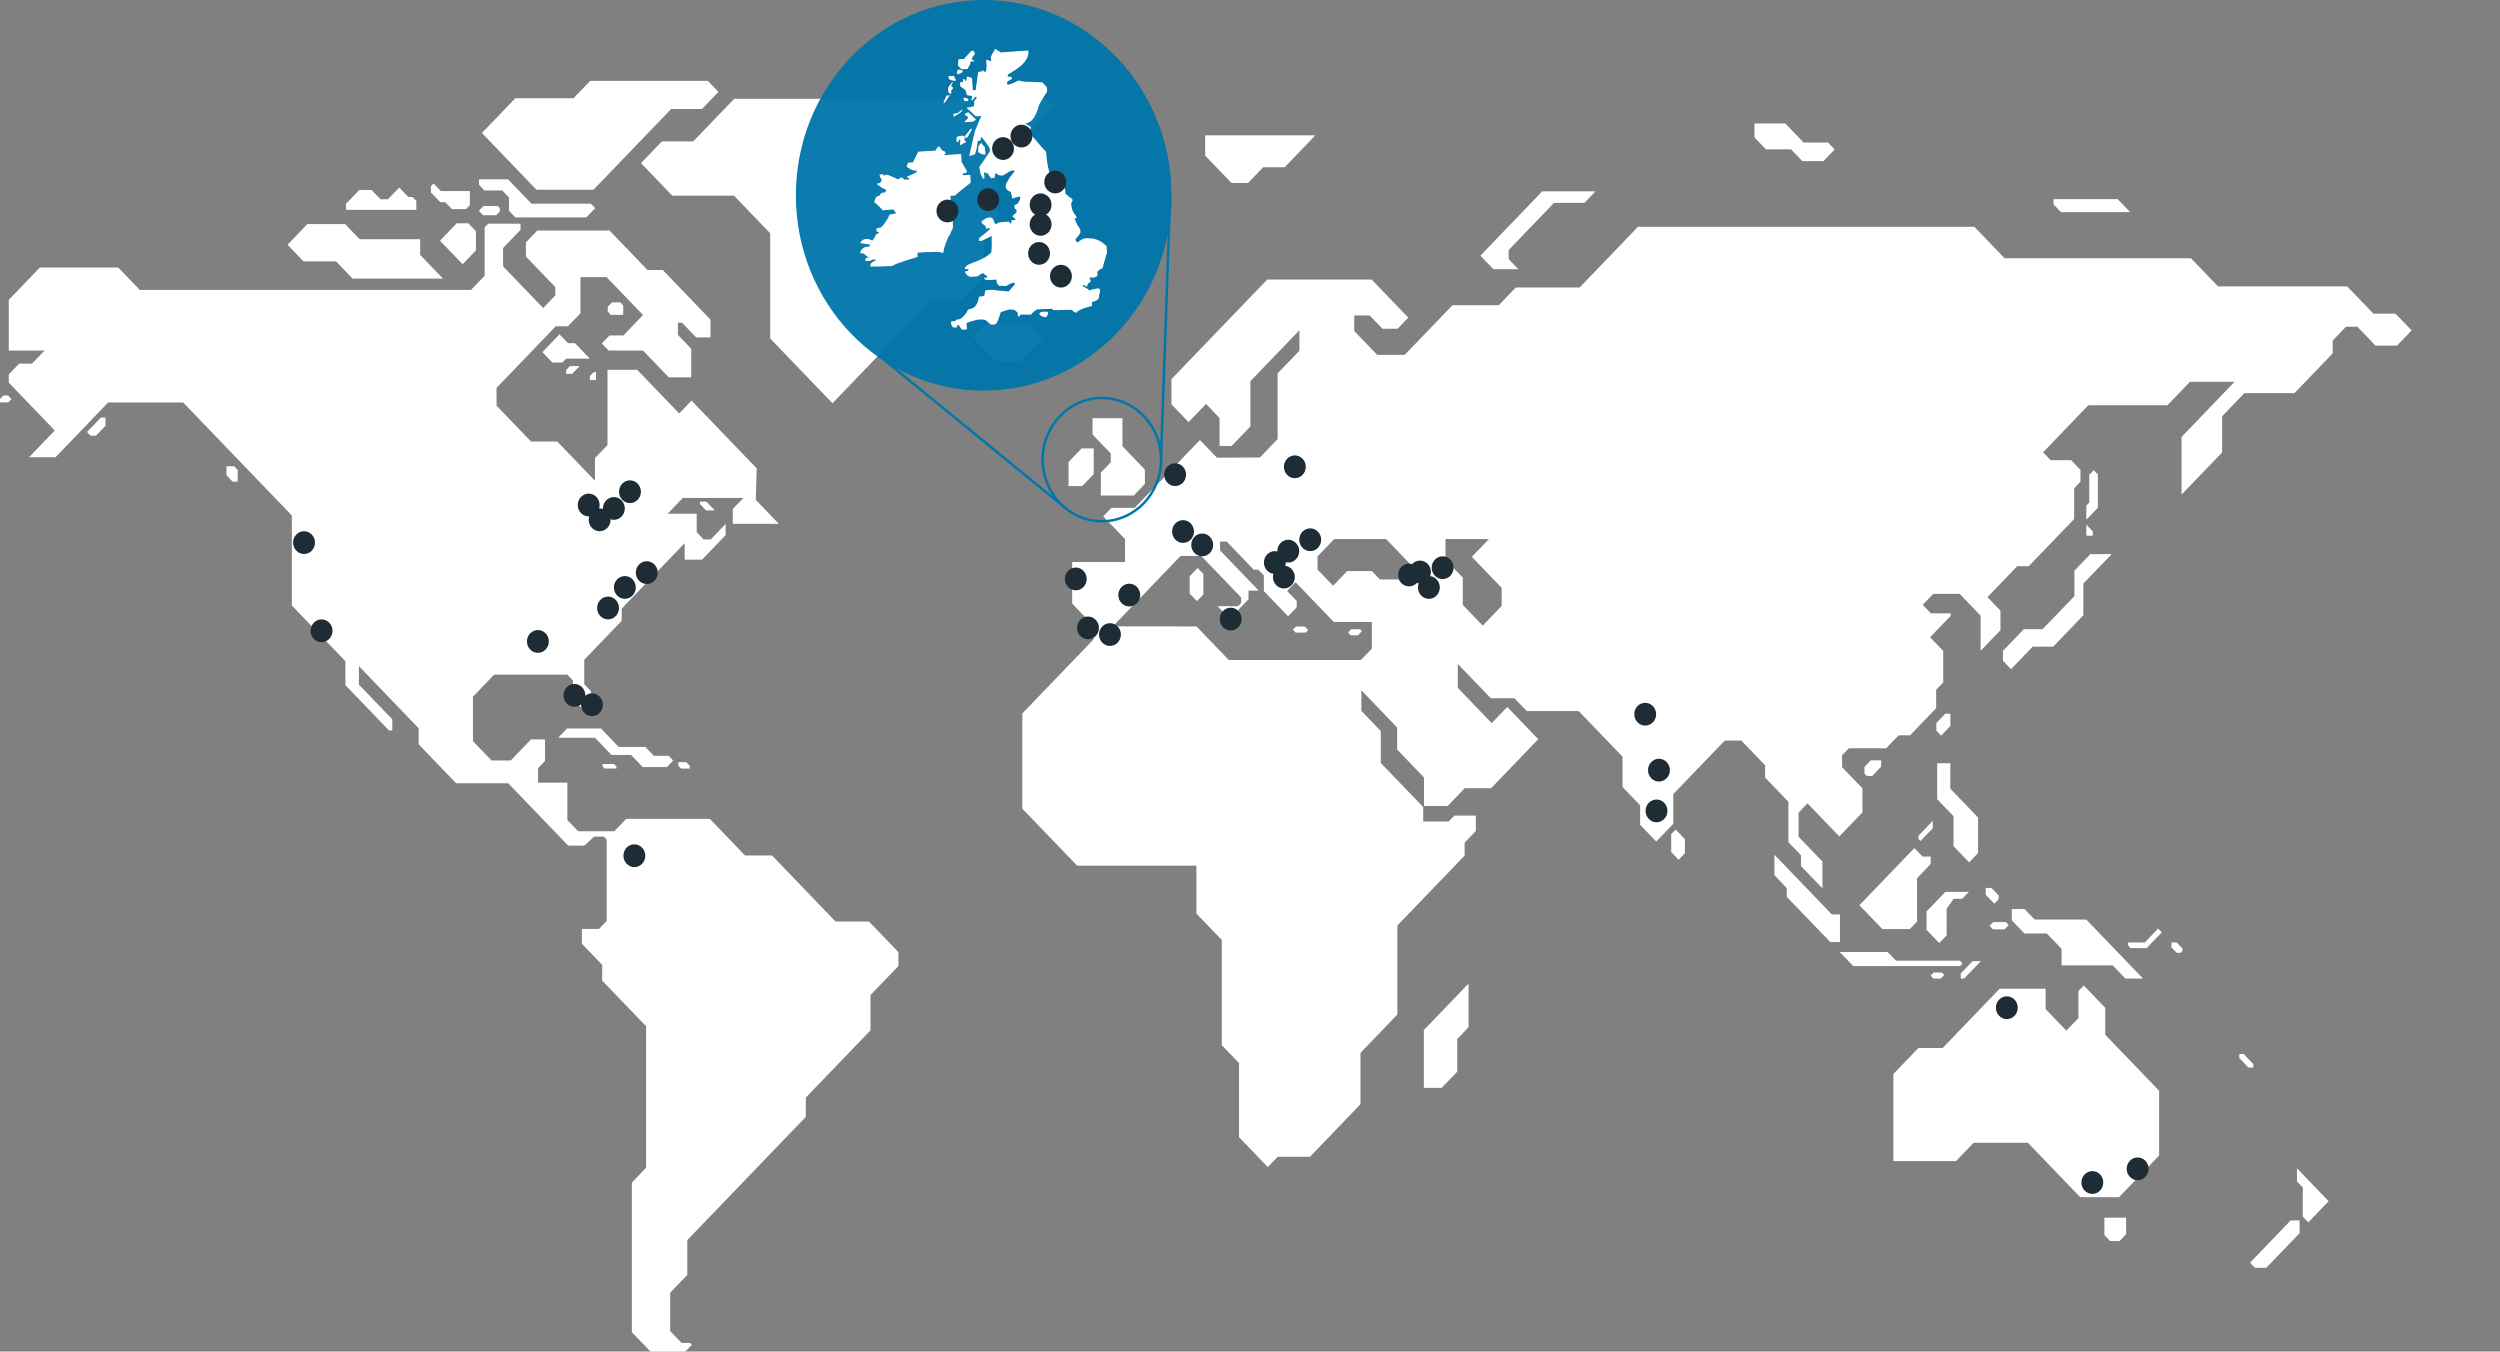 <?xml version="1.0" encoding="UTF-8"?>
<svg width="825px" height="446px" viewBox="0 0 825 446" version="1.1" xmlns="http://www.w3.org/2000/svg" xmlns:xlink="http://www.w3.org/1999/xlink">
    <rect x="0" y="0" width="825" height="446" fill="#808080" stroke="none"/>
    <title>at-a-glance-map</title>
    <g id="at-a-glance-map" stroke="none" stroke-width="1" fill="none" fill-rule="evenodd">
        <g id="map" fill-rule="nonzero">
            <path d="M755.937,402.72 L742.507,416.692 L744.132,418.384 L747.859,418.384 L758.86,406.956 L758.86,402.736 L755.937,402.736 L755.937,402.72 Z M694.449,401.833 L694.449,407.564 L696.354,409.55 L699.44,409.55 L701.608,407.284 L701.608,401.833 L694.433,401.833 L694.449,401.833 Z M758.006,389.897 L759.927,391.9 L759.927,401.489 L761.75,403.377 L768.449,396.399 L757.99,385.53 L757.99,389.881 L758.006,389.897 Z M738.96,347.799 L738.96,349.146 L741.982,352.298 L743.574,352.298 L743.574,351.116 L740.389,347.799 L738.96,347.799 L738.96,347.799 Z M685.879,327.095 L685.879,335.961 L681.889,340.115 L675.059,333.006 L675.059,326.274 L659.888,326.274 L641.072,345.845 L633.059,345.845 L624.817,354.416 L624.817,383.165 L645.488,383.165 L651.284,377.123 L669.213,377.123 L683.875,392.376 L686.47,395.085 L699.26,395.085 L712.51,381.31 L712.51,359.949 L694.728,341.462 L694.728,332.579 L687.652,325.223 L685.846,327.112 L685.879,327.095 Z M469.857,339.951 L469.857,358.997 L475.751,358.997 L480.874,353.661 L480.874,342.89 L484.617,338.999 L484.617,324.583 L469.84,339.951 L469.857,339.951 Z M638.1,320.938 L637.115,321.972 L638.018,322.908 L640.513,322.908 L641.613,321.759 L640.825,320.938 L638.116,320.938 L638.1,320.938 Z M650.972,317.162 L647.048,321.25 L647.048,322.908 L648.181,322.908 L653.698,317.178 L650.972,317.178 L650.972,317.162 Z M618.085,314.157 L607.101,314.157 L611.567,318.804 L646.802,318.804 L647.639,317.933 L646.769,317.03 L625.687,317.03 L622.929,314.157 L618.069,314.157 L618.085,314.157 Z M716.582,311.021 L716.582,312.63 L718.306,314.42 L719.603,314.42 L720.21,313.796 L720.21,313.008 L718.289,311.005 L716.582,311.005 L716.582,311.021 Z M707.765,311.005 L702.297,311.005 L702.297,312.056 L703.085,312.876 L708.389,312.876 L713.38,307.688 L712.181,306.44 L707.781,311.021 L707.765,311.005 Z M657.786,304.273 L656.571,305.537 L657.671,306.67 L661.529,306.67 L662.876,305.275 L661.924,304.273 L657.786,304.273 L657.786,304.273 Z M663.894,299.955 L663.894,303.715 L668.048,308.033 L675.436,308.033 L680.329,313.123 L680.329,318.574 L697.191,318.574 L701.378,322.925 L707.19,322.925 L688.456,303.436 L671.43,303.436 L668.113,299.988 L663.91,299.988 L663.894,299.955 Z M641.975,294.307 L635.768,300.776 L635.768,306.851 L639.939,311.202 L642.385,308.657 L642.385,299.906 L644.7,296.605 L647.524,296.605 L649.724,294.323 L641.975,294.323 L641.975,294.307 Z M655.29,293.026 L655.29,295.276 L658.131,298.214 L659.559,296.72 L659.559,295.489 L657.178,293.01 L655.307,293.01 L655.29,293.026 Z M585.56,288.823 L589.632,293.075 L589.632,295.949 L603.998,310.89 L607.183,310.89 L607.183,301.761 L604.507,301.761 L585.56,282.058 L585.56,288.823 Z M613.587,298.707 L621.172,306.588 L630.235,306.588 L632.632,304.109 L632.632,289.792 L637.131,285.112 L637.131,282.649 L634.406,282.649 L631.729,279.875 L613.587,298.74 L613.587,298.707 Z M551.491,275.261 L551.491,281.172 L553.954,283.733 L556.022,281.582 L556.022,276.919 L552.968,273.734 L551.507,275.261 L551.491,275.261 Z M633.109,275.786 L633.109,276.837 L633.782,277.527 L637.821,273.324 L637.821,270.877 L633.109,275.77 L633.109,275.786 Z M198.864,252.127 L198.864,252.948 L199.521,253.621 L203.429,253.621 L203.429,252.948 L202.624,252.111 L198.864,252.111 L198.864,252.127 Z M639.266,251.848 L639.266,263.735 L644.667,269.35 L644.667,279.234 L649.806,284.587 L652.762,281.5 L652.762,269.777 L650.906,267.856 L643.6,260.254 L643.6,251.864 L639.266,251.864 L639.266,251.848 Z M223.837,251.503 L223.837,252.669 L224.757,253.637 L227.63,253.637 L227.63,252.702 L226.481,251.519 L223.821,251.519 L223.837,251.503 Z M617.346,250.928 L615.261,253.096 L615.261,255.263 L616.049,256.084 L617.823,256.084 L620.762,253.014 L620.762,250.912 L617.346,250.912 L617.346,250.928 Z M187.109,240.42 L184.186,243.458 L196.336,243.458 L201.803,249.139 L208.256,249.139 L212.098,253.128 L220.077,253.128 L222.163,250.961 L220.685,249.418 L215.776,249.418 L212.968,246.495 L204.184,246.495 L198.323,240.404 L187.109,240.404 L187.109,240.42 Z M641.925,235.528 L639.003,238.581 L639.003,241.143 L640.563,242.768 L643.617,239.583 L643.617,235.528 L641.925,235.528 L641.925,235.528 Z M445.885,207.648 L444.867,208.716 L445.77,209.668 L448.102,209.668 L449.432,208.289 L448.824,207.648 L445.901,207.648 L445.885,207.648 Z M427.677,206.745 L426.659,207.813 L427.562,208.765 L430.911,208.765 L431.716,207.928 L430.583,206.762 L427.66,206.762 L427.677,206.745 Z M392.59,190.162 L392.59,195.893 L394.987,198.372 L397.105,196.172 L397.105,189.391 L395.217,187.437 L392.59,190.162 Z M689.852,182.823 L684.565,188.324 L684.565,196.714 L674.073,207.632 L667.851,207.632 L660.971,214.791 L660.971,218.042 L663.647,220.816 L670.773,213.411 L677.538,213.411 L687.504,203.051 L687.504,192.576 L696.863,182.856 L689.868,182.856 L689.852,182.823 Z M688.489,176.765 L690.607,176.765 L690.607,175.353 L688.489,173.153 L688.489,176.765 Z M231.012,165.518 L231.012,166.372 L232.999,168.424 L235.872,168.424 L233.081,165.518 L231.029,165.518 L231.012,165.518 Z M689.458,156.685 L689.458,165.846 L688.489,166.864 L688.489,171.511 L692.298,167.554 L692.298,156.57 L690.936,155.158 L689.458,156.685 L689.458,156.685 Z M74.722,153.86 L74.722,156.832 L76.758,158.95 L78.433,158.95 L78.433,155.092 L77.25,153.86 L74.722,153.86 L74.722,153.86 Z M356.928,147.966 L352.626,152.448 L352.626,160.412 L357.125,160.412 L360.918,156.471 L360.918,147.966 L356.928,147.966 Z M360.54,138.016 L360.54,143.385 L366.549,149.641 L366.549,152.563 L363.282,155.962 L363.282,163.531 L374.135,163.531 L377.813,159.706 L377.813,154.961 L370.408,147.26 L370.408,138.016 L360.524,138.016 L360.54,138.016 Z M33.281,137.803 L28.716,142.548 L29.882,143.763 L31.688,143.763 L34.808,140.528 L34.808,137.819 L33.281,137.819 L33.281,137.803 Z M1.116,130.513 L0,131.679 L0,132.795 L2.726,132.795 L3.793,131.695 L2.66,130.513 L1.116,130.513 Z M195.909,122.829 L194.661,124.126 L194.661,125.374 L196.697,125.374 L196.697,122.813 L195.909,122.813 L195.909,122.829 Z M188.061,120.826 L186.813,122.123 L186.813,123.371 L188.816,123.371 L191.279,120.809 L188.061,120.809 L188.061,120.826 Z M178.998,116.196 L182.314,119.644 L185.582,119.644 L186.813,118.363 L194.661,118.363 L189.736,113.24 L187.437,113.24 L184.629,110.334 L178.998,116.196 L178.998,116.196 Z M324.796,107.034 L320.938,111.057 L328.983,119.414 L336.749,119.414 L344.138,111.73 L339.623,107.034 L324.813,107.034 L324.796,107.034 Z M202,99.744 L200.556,101.238 L200.556,102.831 L201.573,103.898 L205.662,103.898 L205.662,100.811 L204.644,99.761 L201.984,99.761 L202,99.744 Z M408.631,203.56 L408.631,201.262 L412.013,197.748 L412.013,194.891 L415.363,194.891 L402.622,181.641 L402.622,178.719 L404.805,178.719 L413.753,188.012 L415.264,188.012 L417.07,189.9 L417.07,195.055 L425.066,203.38 L427.923,200.408 L427.923,198.323 L424.754,195.039 L427.545,192.133 L440.171,205.268 L452.715,205.268 L452.715,214.035 L449.103,217.795 L405.495,217.795 L394.855,206.729 L367.255,206.696 L389.585,183.464 L396.399,183.464 L409.567,197.157 L409.567,198.996 L408.549,200.047 L401.817,200.047 L406.907,205.333 L408.614,203.56 L408.631,203.56 Z M434.786,187.962 L434.786,183.611 L440.286,177.898 L457.411,177.898 L467.016,187.88 L467.016,191.23 L455.375,191.23 L452.715,188.455 L444.572,188.455 L439.925,193.298 L434.786,187.962 L434.786,187.962 Z M482.729,199.603 L482.729,190.622 L477.015,184.679 L477.015,177.898 L491.349,177.898 L485.701,183.759 L495.552,194.004 L495.552,199.948 L489.296,206.45 L482.712,199.603 L482.729,199.603 Z M540.539,74.837 L521.28,94.868 L500.215,94.868 L494.6,100.713 L479.33,100.713 L463.552,117.115 L454.489,117.115 L446.903,109.234 L446.903,104.095 L451.993,104.095 L456.212,108.479 L461.22,108.479 L464.734,104.818 L452.633,92.241 L418.203,92.241 L386.58,125.111 L386.58,133.419 L392.228,139.297 L397.991,133.304 L402.457,137.951 L402.457,147.162 L406.447,147.162 L412.621,140.742 L412.621,125.801 L428.81,108.972 L428.81,115.736 L421.618,123.207 L421.618,144.879 L415.757,150.971 L401.587,151.036 L395.972,145.208 L374.447,167.587 L366.796,167.587 L364.07,170.427 L371.262,177.898 L371.262,185.483 L353.825,185.483 L353.825,199.193 L360.869,206.516 L360.869,210.998 L337.373,235.429 L337.373,266.871 L355.467,285.671 L394.823,285.671 L394.823,301.498 L403.196,310.2 L403.196,344.926 L408.877,350.82 L408.877,375.268 L418.367,385.136 L421.618,381.753 L432.274,381.753 L448.955,364.399 L448.955,347.454 L461.138,334.779 L461.138,305.422 L483.32,282.354 L483.32,278.069 L487.031,274.227 L487.031,269.153 L479.938,269.153 L478.049,271.107 L469.659,271.107 L469.659,266.329 L455.671,251.782 L455.671,241.258 L449.251,234.592 L449.251,227.794 L461.056,240.076 L461.056,247.349 L469.922,256.576 L469.922,265.968 L477.738,265.968 L483.369,260.106 L492.071,260.106 L507.62,243.934 L497.391,233.295 L492.268,238.631 L481.071,226.99 L481.071,219.092 L491.973,230.421 L499.772,230.421 L503.843,234.641 L520.952,234.641 L535.433,249.697 L535.433,259.712 L541.245,265.755 L541.245,272.174 L546.565,277.707 L552.18,271.862 L552.18,262.06 L569.19,244.377 L574.625,244.377 L582.489,252.554 L582.489,256.593 L590.173,264.589 L590.173,277.921 L594.327,282.239 L594.327,285.802 L601.404,293.157 L601.404,284.308 L593.523,276.115 L593.523,268.168 L596.462,265.098 L606.97,276.016 L614.605,268.086 L614.605,260.139 L607.889,253.161 L607.889,249.237 L610.122,246.922 L622.436,246.922 L626.541,242.653 L630.317,242.653 L638.937,233.689 L638.937,227.63 L641.269,225.2 L641.269,214.807 L636.934,210.292 L643.731,203.232 L643.731,202.394 L637.197,202.394 L634.504,199.587 L637.968,195.975 L646.687,195.975 L653.599,203.166 L653.599,214.774 L660.15,207.96 L660.15,201.508 L655.865,197.058 L665.683,186.846 L669.493,186.846 L684.466,171.281 L684.466,161.134 L686.552,158.967 L686.552,155.059 L683.481,151.857 L676.717,151.857 L674.221,149.263 L689.146,133.731 L715.252,133.731 L722.689,125.998 L737.401,125.998 L719.915,144.19 L719.915,163.219 L733.296,149.312 L733.296,137.376 L740.652,129.725 L757.185,129.725 L769.795,116.606 L769.795,112.37 L774.179,107.822 L777.939,107.822 L783.932,114.045 L791.024,114.045 L795.835,109.037 L790.532,103.52 L783.242,103.52 L774.573,94.507 L731.95,94.507 L723.034,85.23 L661.529,85.23 L651.53,74.837 L540.507,74.837 L540.539,74.837 Z M101.435,73.95 L94.884,80.764 L100.171,86.264 L110.909,86.264 L116.36,91.945 L146.193,91.945 L138.657,84.113 L138.657,78.925 L118.675,78.925 L113.897,73.95 L101.435,73.95 L101.435,73.95 Z M161.118,73.77 L159.935,75.001 L159.935,90.993 L155.42,95.689 L46.137,95.689 L39.011,88.284 L13.151,88.284 L2.89,98.956 L2.89,115.687 L14.695,115.687 L10.541,120.005 L6.305,120.005 L2.89,123.568 L2.89,126.26 L18.077,142.055 L9.605,150.872 L18.34,150.872 L35.694,132.812 L60.438,132.812 L96.313,170.115 L96.313,199.817 L113.979,218.189 L113.979,226.087 L128.362,241.044 L129.462,241.044 L129.462,237.383 L118.445,225.923 L118.445,219.831 L138.148,240.322 L138.148,245.609 L150.527,258.481 L167.718,258.481 L187.503,279.054 L192.839,279.054 L196.09,276.082 L199.275,276.082 L200.211,277.051 L200.211,303.912 L197.682,306.555 L192.018,306.555 L192.018,311.432 L198.717,318.393 L198.717,323.598 L213.214,338.67 L213.214,385.349 L208.519,390.242 L208.519,439.63 L214.643,446 L226.185,446 L228.303,443.8 L227.679,443.16 L224.921,443.16 L221.161,439.252 L221.161,426.593 L226.809,420.731 L226.809,409.238 L265.919,368.569 L265.919,362.198 L287.263,340.017 L287.263,328.359 L296.474,318.787 L296.474,314.19 L286.771,304.109 L275.737,304.109 L254.77,282.305 L245.871,282.305 L234.263,270.237 L206.63,270.237 L202.706,274.325 L190.803,274.325 L187.223,270.598 L187.223,258.284 L177.553,258.284 L177.553,253.523 L179.851,251.125 L179.851,244 L175.238,244 L168.539,250.961 L162.218,250.961 L156.077,244.574 L156.077,229.912 L163.071,222.639 L187.207,222.639 L189.079,224.576 L189.079,230.7 L193.61,235.413 L195.006,233.968 L195.006,228.09 L192.806,225.808 L192.806,217.713 L205.169,204.857 L205.169,200.835 L225.939,179.244 L225.939,184.695 L231.669,184.695 L239.468,176.584 L239.468,172.89 L234.542,178.013 L232.211,178.013 L229.912,175.615 L229.912,169.54 L220.307,169.54 L225.331,164.319 L245.313,164.319 L241.816,167.964 L241.816,172.857 L257.02,172.857 L249.418,164.96 L249.713,154.566 L228.221,132.204 L224.133,136.44 L210.259,122.024 L200.473,122.024 L200.473,146.882 L196.336,151.184 L196.336,158.638 L183.89,145.7 L175.238,145.7 L163.86,133.862 L163.86,128.001 L183.398,107.674 L187.42,107.674 L191.542,103.389 L191.542,91.453 L200.178,91.453 L212.196,103.947 L205.695,110.712 L201.13,110.712 L198.602,113.339 L200.851,115.67 L212.18,115.67 L220.701,124.52 L228.106,124.52 L228.106,115.096 L223.706,110.515 L223.706,106.492 L225.069,106.492 L229.732,111.336 L234.46,111.336 L234.46,105.474 L218.715,89.105 L213.674,89.105 L209.487,84.737 L201.163,76.085 L177.307,76.085 L173.547,79.992 L173.547,84.655 L183.267,94.753 L183.267,97.462 L179.244,101.649 L166.01,87.89 L166.01,81.848 L171.773,75.855 L171.773,73.802 L161.2,73.802 L161.118,73.77 Z M150.724,73.671 L145.191,79.434 L152.662,87.2 L157.062,82.636 L157.062,76.298 L154.55,73.688 L150.741,73.688 L150.724,73.671 Z M159.541,67.974 L157.998,69.566 L159.394,71.011 L163.777,71.011 L164.943,69.796 L164.943,68.68 L164.27,67.974 L159.541,67.974 Z M690.607,65.708 L677.669,65.708 L677.669,67.448 L680.132,70.01 L702.954,70.01 L698.817,65.708 L690.607,65.708 L690.607,65.708 Z M508.966,63.114 L488.525,84.376 L492.81,88.842 L501.069,88.842 L497.867,85.509 L497.867,82.504 L512.841,66.939 L522.856,66.939 L526.518,63.13 L508.982,63.13 L508.966,63.114 Z M128.017,65.757 L125.554,65.757 L122.599,62.687 L118.56,62.687 L114.193,67.235 L114.193,69.254 L137.392,69.254 L137.392,66.315 L136.145,65.018 L134.765,65.018 L131.744,61.882 L128.001,65.774 L128.017,65.757 Z M142.203,61.439 L142.203,63.508 L145.273,66.71 L146.915,66.71 L149.132,69.008 L153.811,69.008 L155.059,67.711 L155.059,63.048 L145.47,63.048 L143.073,60.552 L142.22,61.439 L142.203,61.439 Z M158.08,59.173 L158.08,60.979 L159.87,62.851 L165.731,62.851 L167.964,65.183 L167.964,69.566 L170.033,71.734 L193.495,71.734 L196.418,68.696 L194.973,67.202 L175.369,67.202 L167.652,59.173 L158.064,59.173 L158.08,59.173 Z M397.696,44.659 L397.696,51.342 L406.398,60.388 L411.849,60.388 L416.84,55.2 L423.933,55.2 L434.064,44.659 L397.663,44.659 L397.696,44.659 Z M578.976,40.768 L578.976,45.349 L582.752,49.273 L591.027,49.273 L594.787,53.18 L601.749,53.18 L605.443,49.322 L603.259,47.04 L595.198,47.04 L589.155,40.751 L578.976,40.751 L578.976,40.768 Z M242.243,32.657 L228.763,46.662 L218.436,46.662 L211.523,53.837 L221.851,64.575 L242.226,64.575 L254.163,76.988 L254.163,111.697 L274.719,133.074 L307.196,99.301 L317.063,99.301 L324.599,91.453 L324.599,77.283 L329.065,72.637 L329.065,54.592 L347.783,35.136 L345.353,32.608 L242.194,32.608 L242.243,32.657 Z M194.793,26.664 L189.243,32.427 L170.049,32.427 L159.032,43.887 L177.027,62.605 L195.86,62.605 L221.473,35.974 L231.653,35.974 L237.087,30.326 L233.59,26.681 L194.793,26.681 L194.793,26.664 Z" id="Shape" fill="#FFFFFF"></path>
            <g id="Group" transform="translate(96.723, 0)">
                <path d="M3.612,182.823 C5.615,182.823 7.224,181.132 7.224,179.063 C7.224,176.995 5.599,175.303 3.612,175.303 C1.625,175.303 0,176.995 0,179.063 C0,181.132 1.625,182.823 3.612,182.823" id="Path" fill="#1D2C35"></path>
                <path d="M9.392,211.917 C11.395,211.917 13.004,210.226 13.004,208.157 C13.004,206.089 11.378,204.398 9.392,204.398 C7.405,204.398 5.779,206.089 5.779,208.157 C5.779,210.226 7.405,211.917 9.392,211.917" id="Path" fill="#1D2C35"></path>
                <path d="M80.78,215.431 C82.784,215.431 84.393,213.74 84.393,211.671 C84.393,209.602 82.767,207.911 80.78,207.911 C78.794,207.911 77.168,209.602 77.168,211.671 C77.168,213.74 78.794,215.431 80.78,215.431" id="Path" fill="#1D2C35"></path>
                <path d="M97.544,170.411 C99.547,170.411 101.156,168.719 101.156,166.651 C101.156,164.582 99.531,162.891 97.544,162.891 C95.557,162.891 93.932,164.582 93.932,166.651 C93.932,168.719 95.557,170.411 97.544,170.411" id="Path" fill="#1D2C35"></path>
                <path d="M101.156,175.303 C103.159,175.303 104.768,173.612 104.768,171.544 C104.768,169.475 103.143,167.784 101.156,167.784 C99.169,167.784 97.544,169.458 97.544,171.544 C97.544,173.629 99.169,175.303 101.156,175.303" id="Path" fill="#1D2C35"></path>
                <path d="M105.852,171.544 C107.855,171.544 109.464,169.852 109.464,167.784 C109.464,165.715 107.839,164.024 105.852,164.024 C103.865,164.024 102.24,165.715 102.24,167.784 C102.24,169.852 103.865,171.544 105.852,171.544" id="Path" fill="#1D2C35"></path>
                <path d="M111.172,166.027 C113.175,166.027 114.784,164.336 114.784,162.267 C114.784,160.198 113.158,158.507 111.172,158.507 C109.185,158.507 107.559,160.182 107.559,162.267 C107.559,164.352 109.185,166.027 111.172,166.027" id="Path" fill="#1D2C35"></path>
                <path d="M103.931,204.398 C105.934,204.398 107.543,202.706 107.543,200.638 C107.543,198.569 105.918,196.878 103.931,196.878 C101.944,196.878 100.319,198.569 100.319,200.638 C100.319,202.706 101.944,204.398 103.931,204.398" id="Path" fill="#1D2C35"></path>
                <path d="M109.48,197.617 C111.484,197.617 113.093,195.925 113.093,193.857 C113.093,191.788 111.467,190.097 109.48,190.097 C107.494,190.097 105.868,191.788 105.868,193.857 C105.868,195.925 107.494,197.617 109.48,197.617" id="Path" fill="#1D2C35"></path>
                <path d="M116.705,192.724 C118.708,192.724 120.317,191.033 120.317,188.964 C120.317,186.895 118.691,185.204 116.705,185.204 C114.718,185.204 113.093,186.879 113.093,188.964 C113.093,191.049 114.718,192.724 116.705,192.724" id="Path" fill="#1D2C35"></path>
                <path d="M92.832,233.229 C94.835,233.229 96.444,231.538 96.444,229.469 C96.444,227.4 94.819,225.709 92.832,225.709 C90.845,225.709 89.22,227.4 89.22,229.469 C89.22,231.538 90.845,233.229 92.832,233.229" id="Path" fill="#1D2C35"></path>
                <path d="M98.628,236.316 C100.631,236.316 102.24,234.625 102.24,232.556 C102.24,230.487 100.614,228.796 98.628,228.796 C96.641,228.796 95.016,230.471 95.016,232.556 C95.016,234.641 96.641,236.316 98.628,236.316" id="Path" fill="#1D2C35"></path>
                <path d="M112.616,286.147 C114.62,286.147 116.229,284.456 116.229,282.387 C116.229,280.318 114.603,278.627 112.616,278.627 C110.63,278.627 109.004,280.318 109.004,282.387 C109.004,284.456 110.63,286.147 112.616,286.147" id="Path" fill="#1D2C35"></path>
                <path d="M291.072,160.395 C293.075,160.395 294.684,158.704 294.684,156.635 C294.684,154.566 293.059,152.875 291.072,152.875 C289.086,152.875 287.46,154.55 287.46,156.635 C287.46,158.72 289.086,160.395 291.072,160.395" id="Path" fill="#1D2C35"></path>
                <path d="M258.284,194.809 C260.287,194.809 261.896,193.118 261.896,191.049 C261.896,188.98 260.271,187.289 258.284,187.289 C256.297,187.289 254.672,188.98 254.672,191.049 C254.672,193.118 256.297,194.809 258.284,194.809" id="Path" fill="#1D2C35"></path>
                <path d="M262.323,210.965 C264.326,210.965 265.935,209.274 265.935,207.205 C265.935,205.136 264.31,203.445 262.323,203.445 C260.336,203.445 258.711,205.12 258.711,207.205 C258.711,209.29 260.336,210.965 262.323,210.965" id="Path" fill="#1D2C35"></path>
                <path d="M269.564,213.165 C271.567,213.165 273.176,211.474 273.176,209.405 C273.176,207.336 271.55,205.645 269.564,205.645 C267.577,205.645 265.952,207.336 265.952,209.405 C265.952,211.474 267.577,213.165 269.564,213.165" id="Path" fill="#1D2C35"></path>
                <path d="M275.934,200.129 C277.937,200.129 279.546,198.437 279.546,196.369 C279.546,194.3 277.921,192.609 275.934,192.609 C273.948,192.609 272.322,194.3 272.322,196.369 C272.322,198.437 273.948,200.129 275.934,200.129" id="Path" fill="#1D2C35"></path>
                <path d="M300.004,183.578 C302.007,183.578 303.616,181.887 303.616,179.819 C303.616,177.75 301.991,176.059 300.004,176.059 C298.017,176.059 296.392,177.733 296.392,179.819 C296.392,181.904 298.017,183.578 300.004,183.578" id="Path" fill="#1D2C35"></path>
                <path d="M309.412,208.059 C311.415,208.059 313.024,206.368 313.024,204.299 C313.024,202.23 311.399,200.539 309.412,200.539 C307.425,200.539 305.8,202.23 305.8,204.299 C305.8,206.368 307.425,208.059 309.412,208.059" id="Path" fill="#1D2C35"></path>
                <path d="M323.976,189.391 C325.979,189.391 327.588,187.7 327.588,185.631 C327.588,183.562 325.962,181.871 323.976,181.871 C321.989,181.871 320.363,183.562 320.363,185.631 C320.363,187.7 321.989,189.391 323.976,189.391" id="Path" fill="#1D2C35"></path>
                <path d="M326.964,194.201 C328.967,194.201 330.576,192.51 330.576,190.442 C330.576,188.373 328.95,186.682 326.964,186.682 C324.977,186.682 323.352,188.373 323.352,190.442 C323.352,192.51 324.977,194.201 326.964,194.201" id="Path" fill="#1D2C35"></path>
                <path d="M328.409,185.631 C330.412,185.631 332.021,183.94 332.021,181.871 C332.021,179.802 330.395,178.111 328.409,178.111 C326.422,178.111 324.796,179.786 324.796,181.871 C324.796,183.956 326.422,185.631 328.409,185.631" id="Path" fill="#1D2C35"></path>
                <path d="M335.649,181.871 C337.652,181.871 339.261,180.18 339.261,178.111 C339.261,176.042 337.636,174.351 335.649,174.351 C333.663,174.351 332.037,176.042 332.037,178.111 C332.037,180.18 333.663,181.871 335.649,181.871" id="Path" fill="#1D2C35"></path>
                <path d="M293.683,179.162 C295.686,179.162 297.295,177.471 297.295,175.402 C297.295,173.333 295.67,171.642 293.683,171.642 C291.696,171.642 290.071,173.333 290.071,175.402 C290.071,177.471 291.696,179.162 293.683,179.162" id="Path" fill="#1D2C35"></path>
                <path d="M330.576,157.801 C332.579,157.801 334.188,156.11 334.188,154.041 C334.188,151.972 332.563,150.281 330.576,150.281 C328.589,150.281 326.964,151.956 326.964,154.041 C326.964,156.126 328.589,157.801 330.576,157.801" id="Path" fill="#1D2C35"></path>
                <path d="M368.257,193.512 C370.26,193.512 371.869,191.821 371.869,189.752 C371.869,187.683 370.244,185.992 368.257,185.992 C366.27,185.992 364.645,187.667 364.645,189.752 C364.645,191.837 366.27,193.512 368.257,193.512" id="Path" fill="#1D2C35"></path>
                <path d="M371.869,192.51 C373.872,192.51 375.481,190.819 375.481,188.75 C375.481,186.682 373.856,184.991 371.869,184.991 C369.882,184.991 368.257,186.682 368.257,188.75 C368.257,190.819 369.882,192.51 371.869,192.51" id="Path" fill="#1D2C35"></path>
                <path d="M374.808,197.617 C376.811,197.617 378.42,195.925 378.42,193.857 C378.42,191.788 376.795,190.097 374.808,190.097 C372.821,190.097 371.196,191.788 371.196,193.857 C371.196,195.925 372.821,197.617 374.808,197.617" id="Path" fill="#1D2C35"></path>
                <path d="M379.34,191.098 C381.343,191.098 382.952,189.407 382.952,187.338 C382.952,185.27 381.326,183.578 379.34,183.578 C377.353,183.578 375.728,185.253 375.728,187.338 C375.728,189.424 377.353,191.098 379.34,191.098" id="Path" fill="#1D2C35"></path>
                <path d="M446.197,239.452 C448.2,239.452 449.809,237.76 449.809,235.692 C449.809,233.623 448.184,231.932 446.197,231.932 C444.21,231.932 442.585,233.607 442.585,235.692 C442.585,237.777 444.21,239.452 446.197,239.452" id="Path" fill="#1D2C35"></path>
                <path d="M450.729,257.906 C452.732,257.906 454.341,256.215 454.341,254.146 C454.341,252.078 452.715,250.387 450.729,250.387 C448.742,250.387 447.116,252.078 447.116,254.146 C447.116,256.215 448.742,257.906 450.729,257.906" id="Path" fill="#1D2C35"></path>
                <path d="M449.924,271.353 C451.927,271.353 453.536,269.662 453.536,267.593 C453.536,265.525 451.911,263.834 449.924,263.834 C447.937,263.834 446.312,265.525 446.312,267.593 C446.312,269.662 447.937,271.353 449.924,271.353" id="Path" fill="#1D2C35"></path>
                <path d="M565.529,336.306 C567.532,336.306 569.141,334.615 569.141,332.546 C569.141,330.477 567.515,328.786 565.529,328.786 C563.542,328.786 561.917,330.477 561.917,332.546 C561.917,334.615 563.542,336.306 565.529,336.306" id="Path" fill="#1D2C35"></path>
                <path d="M593.753,393.985 C595.756,393.985 597.365,392.294 597.365,390.225 C597.365,388.157 595.739,386.465 593.753,386.465 C591.766,386.465 590.141,388.157 590.141,390.225 C590.141,392.294 591.766,393.985 593.753,393.985" id="Path" fill="#1D2C35"></path>
                <path d="M608.694,389.47 C610.697,389.47 612.306,387.779 612.306,385.71 C612.306,383.641 610.68,381.95 608.694,381.95 C606.707,381.95 605.082,383.641 605.082,385.71 C605.082,387.779 606.707,389.47 608.694,389.47" id="Path" fill="#1D2C35"></path>
                <g opacity="0.95" transform="translate(165.912, 0)" fill="#0075A9" id="Clipped">
                    <g>
                        <path d="M61.981,128.904 C96.214,128.904 123.962,100.056 123.962,64.444 C123.962,28.831 96.214,0 61.981,0 C27.748,0 0,28.864 0,64.46 C0,100.056 27.748,128.92 61.981,128.92" id="Path"></path>
                    </g>
                </g>
                <path d="M242.817,71.98 C244.821,71.98 246.43,70.289 246.43,68.22 C246.43,66.151 244.804,64.46 242.817,64.46 C240.831,64.46 239.205,66.135 239.205,68.22 C239.205,70.305 240.831,71.98 242.817,71.98" id="Path" fill="#0096D7"></path>
                <path d="M266.904,172.43 C255.903,172.43 246.939,163.121 246.939,151.677 C246.939,140.233 255.887,130.923 266.904,130.923 C277.921,130.923 286.869,140.233 286.869,151.677 C286.869,163.121 277.921,172.43 266.904,172.43 Z M266.904,131.744 C256.347,131.744 247.76,140.693 247.76,151.677 C247.76,162.661 256.347,171.609 266.904,171.609 C277.461,171.609 286.048,162.661 286.048,151.677 C286.048,140.693 277.461,131.744 266.904,131.744 Z" id="Shape" fill="#0076AB"></path>
            </g>
            <polygon id="Rectangle" fill="#0076AB" transform="translate(384.637, 108.057) rotate(-87.99) translate(-384.637, -108.057) " points="340.996 107.646 428.279 107.646 428.279 108.467 340.996 108.467"></polygon>
            <polygon id="Rectangle" fill="#0076AB" transform="translate(320.854, 142.52) rotate(-50.72) translate(-320.854, -142.52) " points="320.443 102.82 321.264 102.82 321.264 182.221 320.443 182.221"></polygon>
            <g id="Group" transform="translate(283.889, 16.142)">
                <path d="M44.717,0.08 C44.996,0.359 45.423,0.457 45.685,0.753 C45.948,0.819 46.145,0.983 46.326,1.163 C47.967,1.048 49.609,0.933 51.251,0.819 C51.383,0.802 51.53,0.851 51.629,0.704 L51.744,0.704 C52.072,0.819 52.368,0.769 52.696,0.671 C52.811,0.654 52.959,0.736 53.107,0.671 C53.221,0.605 53.353,0.671 53.484,0.671 C53.681,0.654 53.895,0.654 54.108,0.622 C54.289,0.589 54.486,0.671 54.65,0.507 C54.765,0.638 54.913,0.556 55.044,0.556 C55.175,0.556 55.29,0.523 55.454,0.523 C55.471,0.687 55.487,0.835 55.487,0.983 C55.487,1.13 55.553,1.311 55.487,1.426 C55.422,1.574 55.553,1.754 55.389,1.853 C55.372,2.362 55.126,2.772 54.913,3.216 C54.748,3.577 54.502,3.905 54.272,4.234 C54.01,4.628 53.648,4.94 53.336,5.268 C53.041,5.58 52.729,5.876 52.351,6.089 C52.138,6.204 51.974,6.401 51.777,6.532 C51.448,6.729 51.186,7.008 50.808,7.123 C50.677,7.32 50.43,7.304 50.282,7.485 C50.168,7.632 49.938,7.682 49.806,7.813 C49.642,7.961 49.379,7.928 49.265,8.141 C49.018,8.141 48.936,8.355 48.788,8.503 C48.739,8.552 48.69,8.601 48.641,8.667 C48.673,8.798 48.591,8.962 48.723,9.061 C48.87,9.176 49.035,9.225 49.215,9.192 C49.412,9.159 49.609,9.143 49.806,9.143 C50.003,9.356 49.987,9.635 49.987,9.882 C49.987,9.947 49.921,10.062 49.872,10.062 C49.609,10.112 49.445,10.309 49.215,10.407 C49.1,10.456 49.002,10.538 48.87,10.588 C48.608,10.67 48.46,10.867 48.493,11.162 C48.493,11.212 48.509,11.261 48.493,11.294 C48.345,11.524 48.493,11.639 48.657,11.803 C48.92,11.753 49.215,11.721 49.494,11.622 C49.905,11.474 50.332,11.327 50.726,11.13 C51.071,10.965 51.465,10.834 51.777,10.621 C52.138,10.391 52.483,10.424 52.844,10.538 C53.205,10.653 53.566,10.801 53.96,10.752 C54.092,10.735 54.239,10.801 54.387,10.801 C54.519,10.818 54.666,10.768 54.781,10.867 C54.798,10.883 54.83,10.867 54.863,10.867 C55.323,10.785 55.783,10.916 56.259,10.867 C56.44,10.85 56.62,10.916 56.784,10.916 C56.965,10.933 57.146,10.834 57.31,10.965 C57.326,10.982 57.392,10.965 57.425,10.965 C57.835,10.965 58.229,10.916 58.623,10.965 C58.919,10.982 59.198,10.965 59.477,10.982 C59.674,11.015 59.871,11.047 60.068,11.015 C60.577,11.573 61.086,12.115 61.595,12.656 C61.611,13.067 61.644,13.461 61.677,13.871 C61.694,14.036 61.644,14.183 61.546,14.315 C61.267,14.742 60.971,15.169 60.692,15.595 C60.298,16.203 59.953,16.843 59.559,17.467 C59.296,17.878 59.165,18.337 58.902,18.731 C58.837,18.814 58.82,18.928 58.82,19.027 C58.853,19.224 58.722,19.372 58.672,19.552 C58.59,19.848 58.525,20.143 58.393,20.406 C58.229,20.751 58.18,21.145 57.95,21.457 C57.884,21.539 57.852,21.638 57.819,21.736 C57.572,22.36 56.981,23.214 56.522,23.641 C56.177,23.953 55.569,24.33 55.044,24.511 C54.88,24.577 54.683,24.577 54.486,24.609 C54.486,24.774 54.584,24.79 54.683,24.839 C55.028,25.003 55.372,25.184 55.701,25.365 C55.881,25.48 56.062,25.594 56.243,25.709 C56.357,25.775 56.374,25.874 56.325,25.989 C56.259,26.169 56.177,26.35 56.144,26.547 C56.078,26.941 55.816,27.171 55.471,27.318 C55.044,27.515 54.601,27.696 54.124,27.745 C53.96,27.91 53.73,27.827 53.533,27.942 C53.353,28.041 53.09,27.992 52.91,28.09 C52.63,28.238 52.335,28.271 52.056,28.386 C51.859,28.468 51.744,28.566 51.744,28.796 C51.744,28.895 51.695,28.977 51.662,29.092 C52.335,29.042 53.008,29.01 53.632,28.96 C53.813,28.747 53.977,28.533 54.141,28.336 C54.263,28.177 54.428,28.092 54.602,28.025 L54.866,27.929 L54.995,27.877 C55.307,27.959 55.635,27.942 55.931,28.123 C56.243,28.32 56.522,28.55 56.768,28.829 C57.08,29.19 57.425,29.502 57.704,29.896 C57.934,29.929 57.95,30.175 58.081,30.307 C58.213,30.454 58.377,30.569 58.459,30.734 C58.558,30.914 58.722,31.029 58.837,31.193 C58.935,31.357 59.099,31.505 59.247,31.637 C59.444,31.817 59.543,32.063 59.723,32.244 C59.904,32.425 60.117,32.605 60.265,32.835 C60.347,32.95 60.462,33.049 60.561,33.164 C60.676,33.278 60.774,33.377 60.873,33.492 C60.905,33.508 60.938,33.541 60.971,33.541 C61.234,33.673 61.332,33.886 61.349,34.165 C61.447,35.183 61.513,36.201 61.661,37.203 C61.71,37.547 61.743,37.909 61.825,38.253 C61.891,38.5 61.907,38.762 61.956,39.009 C61.989,39.189 62.071,39.386 62.137,39.567 C62.153,39.6 62.17,39.649 62.17,39.682 C62.203,39.879 62.219,40.109 62.301,40.306 C62.432,40.651 62.482,41.012 62.629,41.324 C62.777,41.636 62.876,41.948 63.023,42.26 C63.089,42.374 63.155,42.489 63.221,42.604 C63.45,43.015 63.664,43.458 63.976,43.836 C64.074,43.967 64.156,44.098 64.271,44.213 C64.6,44.558 64.928,44.903 65.339,45.149 C65.7,45.379 66.077,45.625 66.488,45.757 C66.8,45.855 67.095,46.019 67.457,45.97 C67.719,46.414 67.604,46.906 67.67,47.382 C67.686,47.481 67.719,47.612 67.604,47.694 C68.113,48.121 68.622,48.548 69.148,48.958 C69.378,49.139 69.624,49.287 69.854,49.451 C69.903,49.484 69.969,49.55 69.985,49.615 C70.067,49.878 70.084,50.141 69.919,50.387 C69.903,50.42 69.854,50.453 69.837,50.485 C69.69,50.715 69.558,50.945 69.624,51.241 C69.673,51.421 69.624,51.602 69.673,51.782 C69.804,52.275 69.821,52.768 70.018,53.227 C70.281,53.851 70.56,54.459 71.085,54.918 C71.151,54.968 71.167,55.083 71.2,55.165 C71.282,55.378 71.364,55.592 71.446,55.838 C71.184,55.854 70.97,55.871 70.707,55.887 C70.757,56.068 70.79,56.232 70.855,56.363 C71.102,56.889 71.348,57.398 71.545,57.94 C71.561,57.972 71.578,58.005 71.594,58.038 C71.972,58.498 72.431,59.204 72.563,59.68 C72.645,59.975 72.661,60.304 72.645,60.599 C72.628,60.78 72.497,60.961 72.382,61.125 C72.07,61.617 71.66,62.044 71.282,62.488 C71.216,62.57 71.134,62.619 71.019,62.717 C71.052,62.914 71.102,63.161 71.167,63.391 C71.282,63.768 71.676,63.9 71.988,63.653 C72.349,63.358 72.743,63.111 73.154,62.865 C73.499,62.668 73.86,62.52 74.27,62.504 C74.435,62.504 74.615,62.488 74.779,62.471 C74.993,62.438 75.19,62.471 75.387,62.504 C75.584,62.537 75.781,62.455 75.994,62.537 C76.142,62.602 76.339,62.488 76.503,62.602 C76.881,62.537 77.226,62.734 77.587,62.799 C78.211,62.914 79.245,63.473 79.787,63.817 C80.247,64.113 80.624,64.507 81.035,64.852 C81.232,65.016 81.363,65.229 81.363,65.525 L81.314,65.459 C81.33,66.05 81.38,66.641 81.429,67.233 C81.445,67.364 81.445,67.479 81.347,67.61 C81.248,67.742 81.183,67.922 81.166,68.086 C81.084,68.612 80.838,69.104 80.756,69.63 C80.526,69.942 80.526,70.319 80.411,70.664 C80.296,71.009 80.148,71.354 80.115,71.715 C80.099,71.879 80.017,72.043 80.001,72.207 C79.984,72.355 79.935,72.421 79.787,72.454 C79.606,72.503 79.409,72.585 79.245,72.667 C79.032,72.782 78.851,72.979 78.654,73.143 C78.506,73.258 78.391,73.39 78.227,73.537 C78.244,73.603 78.244,73.685 78.244,73.784 C78.244,73.981 78.277,74.194 78.277,74.408 C78.26,74.605 78.227,74.785 78.211,74.982 C78.063,75.048 77.899,75.081 77.751,75.163 L77.57,75.278 C77.418,75.373 77.261,75.454 77.062,75.442 C76.815,75.442 76.585,75.508 76.323,75.442 C76.109,75.376 75.814,75.36 75.682,75.655 L75.847,76.033 C75.896,76.181 75.945,76.312 75.961,76.46 C75.994,76.608 75.994,76.755 75.994,76.92 C75.748,77.067 75.502,77.215 75.255,77.347 C75.108,77.429 75.091,77.576 75.042,77.708 C74.96,77.954 74.894,78.217 74.812,78.479 C74.418,78.266 74.04,78.053 73.63,77.839 C73.532,77.938 73.449,78.02 73.367,78.118 C73.4,78.167 73.417,78.217 73.449,78.233 C73.712,78.414 73.975,78.594 74.254,78.759 C74.566,78.939 74.911,79.103 75.223,79.3 C75.37,79.382 75.42,79.563 75.469,79.776 C75.551,79.744 75.633,79.711 75.715,79.678 C75.978,79.579 76.208,79.481 76.47,79.432 C76.684,79.399 76.865,79.284 77.094,79.284 C77.291,79.268 77.472,79.169 77.685,79.169 C77.784,79.185 77.833,79.087 77.899,79.087 C78.244,79.021 78.572,79.021 78.9,79.153 C79.032,79.202 79.18,79.366 79.147,79.448 C79.065,79.612 79.147,79.793 79.097,79.957 C78.95,80.433 78.999,80.959 78.786,81.418 C78.835,81.73 78.687,82.009 78.687,82.321 C78.687,82.436 78.638,82.518 78.556,82.551 C78.342,82.65 78.178,82.83 77.981,82.962 C77.817,83.06 77.636,83.142 77.456,83.224 C77.193,83.356 76.93,83.471 76.618,83.454 C76.47,83.454 76.421,83.536 76.421,83.701 C76.438,84.062 76.405,84.423 76.602,84.784 C76.273,84.883 75.961,84.965 75.633,85.047 C74.976,85.211 74.32,85.392 73.679,85.654 C73.449,85.753 73.203,85.819 72.973,85.917 C72.678,86.048 72.415,86.196 72.136,86.344 C71.791,86.525 71.496,86.754 71.266,87.066 C70.987,87.034 70.724,86.935 70.51,86.771 C70.313,86.64 70.116,86.492 69.985,86.262 C69.903,86.131 69.755,86.081 69.591,86.081 C69.312,86.098 69.033,86.114 68.754,86.147 C68.491,86.18 68.245,86.065 67.982,86.114 C67.686,86.163 67.391,86.147 67.095,86.18 C66.767,86.213 66.439,86.081 66.11,86.147 C65.782,86.213 65.453,86.262 65.141,86.213 C64.682,86.114 64.238,86.229 63.762,86.213 C63.598,86.065 63.418,85.901 63.253,85.753 C62.958,85.769 62.695,85.786 62.432,85.802 C62.186,85.819 61.907,85.901 61.677,85.835 C61.414,85.786 61.168,85.835 60.905,85.835 C60.659,85.835 60.396,85.868 60.15,85.884 C59.871,85.901 59.608,85.917 59.346,85.934 L58.952,85.974 L58.755,85.983 C58.672,85.983 58.59,86.016 58.541,85.983 C58.328,85.851 58.213,85.999 58.065,86.114 C57.737,86.36 57.392,86.59 57.096,86.869 C56.85,87.083 56.653,87.362 56.407,87.641 C56.013,87.658 55.586,87.74 55.175,87.707 C54.781,87.69 54.404,87.74 54.026,87.707 C53.845,87.674 53.665,87.641 53.501,87.674 C53.304,87.723 53.156,87.625 52.975,87.625 L52.795,87.625 C52.844,87.871 52.86,88.101 52.581,88.232 C52.318,88.347 52.171,88.331 52.072,88.068 C52.006,87.92 51.941,87.772 51.941,87.608 C51.957,87.395 51.924,87.198 51.908,86.952 C51.596,86.722 51.268,86.459 50.939,86.213 C50.857,86.147 50.759,86.081 50.66,86.081 C50.397,86.048 50.151,86.048 49.888,86.048 C49.757,86.048 49.609,85.999 49.462,85.999 C49.002,85.966 48.575,86.147 48.164,86.295 C47.967,86.36 47.77,86.41 47.59,86.459 C47.229,86.557 46.9,86.705 46.539,86.804 C46.408,86.837 46.358,86.902 46.326,87.017 C46.243,87.263 46.129,87.526 46.079,87.789 C46.03,88.019 45.849,88.216 45.849,88.446 C45.833,88.725 45.669,88.922 45.603,89.152 C45.537,89.381 45.455,89.611 45.34,89.808 C45.193,90.055 45.111,90.334 44.93,90.58 C44.749,90.81 44.503,90.892 44.273,90.925 C43.928,90.958 43.567,91.073 43.206,90.925 C43.025,90.991 42.927,90.859 42.812,90.761 C42.713,90.662 42.631,90.564 42.516,90.465 C42.401,90.367 42.27,90.285 42.155,90.186 C41.909,89.989 41.679,89.776 41.449,89.579 C41.301,89.447 41.154,89.381 40.94,89.381 C40.809,89.398 40.678,89.332 40.546,89.332 C40.431,89.316 40.3,89.381 40.185,89.283 C40.136,89.234 40.021,89.283 39.939,89.283 C39.577,89.316 39.2,89.332 38.839,89.365 L38.445,89.405 L38.248,89.414 C38.133,89.611 37.853,89.414 37.739,89.611 C37.065,89.71 36.458,90.038 35.801,90.186 C35.604,90.235 35.423,90.367 35.21,90.399 C35.095,90.416 35.079,90.531 35.079,90.662 C35.128,91.188 35.161,91.697 35.194,92.222 C35.194,92.304 35.226,92.403 35.194,92.468 C35.161,92.534 35.112,92.665 34.964,92.583 C34.898,92.55 34.767,92.517 34.701,92.55 C34.389,92.682 34.077,92.715 33.749,92.616 C33.519,92.813 33.47,92.567 33.388,92.452 C33.24,92.255 33.108,92.041 32.961,91.844 C32.928,91.795 32.879,91.762 32.879,91.713 C32.78,91.302 32.468,91.204 32.123,91.188 C32.058,91.188 31.992,91.155 31.893,91.122 C31.91,91.385 31.926,91.614 31.943,91.894 C31.664,91.877 31.417,92.008 31.155,91.877 C31.04,92.008 30.908,91.926 30.81,91.877 C30.711,91.828 30.678,92.058 30.58,91.926 C30.531,91.861 30.498,91.762 30.465,91.68 C30.449,91.647 30.416,91.614 30.399,91.582 C30.284,91.368 30.087,91.171 30.038,90.941 C29.956,90.613 29.972,90.268 29.956,89.923 C30.432,89.89 30.892,89.858 31.335,89.825 C31.417,89.726 31.532,89.661 31.532,89.579 C31.565,89.464 31.614,89.365 31.729,89.365 C31.828,89.365 31.893,89.184 32.008,89.332 C32.041,89.365 32.156,89.365 32.173,89.332 C32.271,89.201 32.402,89.234 32.517,89.234 C32.764,89.217 32.944,89.102 33.141,88.987 C33.585,88.741 33.864,88.314 34.274,88.035 C34.389,87.953 34.373,87.772 34.537,87.707 C34.635,87.658 34.668,87.51 34.734,87.411 C34.832,87.28 34.947,87.181 35.029,87.05 C35.226,86.705 35.407,86.36 35.604,85.983 C36.047,85.868 36.54,85.802 36.983,85.605 C37.443,85.408 37.87,85.096 38.149,84.653 C38.412,84.242 38.642,83.816 38.806,83.356 C38.904,83.077 38.97,82.781 39.019,82.486 C39.052,82.239 39.134,82.009 39.2,81.747 C39.298,81.73 39.364,81.73 39.43,81.73 C39.873,81.665 40.333,81.615 40.776,81.55 C40.891,81.533 40.973,81.468 40.957,81.336 C40.924,81.156 40.989,81.008 41.072,80.844 C41.137,80.696 41.039,80.532 41.137,80.368 C41.203,80.236 41.186,80.056 41.203,79.891 C41.219,79.711 41.252,79.662 41.449,79.645 C41.509,79.634 41.57,79.627 41.63,79.621 L41.991,79.596 C42.106,79.596 42.221,79.629 42.303,79.514 C42.319,79.497 42.418,79.481 42.451,79.497 C42.648,79.645 42.861,79.563 43.058,79.53 C43.469,79.465 43.879,79.563 44.29,79.53 C44.536,79.662 44.831,79.547 45.094,79.694 C45.258,79.793 45.455,79.645 45.652,79.76 C45.751,79.826 45.899,79.76 46.03,79.76 C46.145,79.76 46.26,79.809 46.375,79.809 C46.539,79.826 46.703,79.727 46.867,79.826 C47.015,79.908 47.179,79.776 47.344,79.891 C47.458,79.974 47.655,79.891 47.82,79.924 C48.214,80.006 48.608,80.023 48.953,80.056 C49.708,79.185 50.447,78.348 51.153,77.527 C51.038,77.445 50.89,77.33 50.759,77.215 C50.43,77.084 50.085,77.248 49.774,77.396 C49.297,77.626 48.805,77.823 48.361,78.135 C48.132,78.299 47.869,78.282 47.606,78.25 C47.557,78.233 47.508,78.2 47.458,78.2 C47.196,78.217 46.949,78.217 46.687,78.184 C46.358,78.135 46.014,78.184 45.652,78.184 C45.685,77.921 45.488,77.823 45.373,77.658 C45.258,77.494 45.094,77.347 45.045,77.133 C45.028,77.035 44.979,76.952 44.979,76.854 C44.963,76.624 44.946,76.394 44.93,76.115 C44.717,76.132 44.519,76.164 44.306,76.164 C43.863,76.197 43.403,76.214 42.96,76.263 C42.467,76.329 41.975,76.263 41.498,76.197 C41.203,76.164 41.022,75.984 40.924,75.721 C40.891,75.655 40.875,75.59 40.842,75.508 C41.186,75.491 41.531,75.475 41.909,75.442 C41.942,75.064 41.728,74.867 41.449,74.703 C41.154,74.522 40.825,74.375 40.645,74.046 L40.333,74.046 C40.136,74.194 39.889,74.227 39.692,74.342 C39.43,74.49 39.216,74.687 38.986,74.867 C38.822,74.999 38.658,75.097 38.445,75.097 C37.968,75.13 37.509,75.179 37.049,75.179 C36.77,75.179 36.474,75.146 36.195,75.179 C35.834,74.982 35.407,74.917 35.128,74.572 C34.915,74.309 34.75,74.03 34.619,73.734 C34.586,73.652 34.586,73.554 34.586,73.455 C34.898,73.39 35.177,73.324 35.506,73.258 C35.588,73.11 35.653,72.93 35.752,72.716 C35.341,72.684 34.964,72.601 34.57,72.684 C34.438,72.421 34.586,72.191 34.701,72.01 C34.964,71.633 35.325,71.37 35.752,71.157 C36.08,70.976 36.441,70.845 36.786,70.713 C37.131,70.566 37.476,70.434 37.821,70.319 C38.182,70.204 38.559,70.04 38.904,69.876 C39.709,69.482 40.53,69.154 41.285,68.694 C41.86,68.349 42.631,67.807 42.976,67.38 C43.091,67.233 43.222,67.101 43.272,66.937 C43.321,66.74 43.337,66.51 43.305,66.297 C43.272,66.083 43.354,65.87 43.354,65.656 C43.354,65.459 43.272,65.246 43.387,65.049 C43.436,64.967 43.387,64.852 43.387,64.753 C43.321,64.031 43.436,63.292 43.321,62.553 C43.436,62.29 43.354,62.028 43.354,61.716 C43.222,61.782 43.14,61.831 43.042,61.88 C42.549,62.126 42.09,62.405 41.581,62.619 C41.301,62.734 41.055,62.898 40.776,63.013 C40.595,63.095 40.398,63.161 40.218,63.276 C40.136,63.325 40.004,63.325 39.889,63.325 L39.47,63.391 L39.249,63.423 C39.233,63.128 39.2,62.816 39.183,62.455 C40.382,61.486 41.646,60.567 42.763,59.466 C42.746,59.319 42.73,59.204 42.73,59.056 C42.336,59.138 41.975,59.22 41.597,59.319 C41.449,59.352 41.433,59.335 41.433,59.22 C41.449,59.04 41.498,58.843 41.433,58.695 C41.367,58.547 41.367,58.301 41.104,58.301 C40.809,58.054 40.497,57.825 40.201,57.578 C40.103,57.496 40.037,57.365 40.004,57.25 C39.988,57.151 40.037,57.02 40.103,56.954 C40.283,56.725 40.431,56.495 40.727,56.38 C40.924,56.298 41.088,56.15 41.269,56.051 C41.433,55.969 41.564,55.838 41.761,55.805 C41.942,55.789 42.122,55.739 42.303,55.69 C42.385,55.657 42.451,55.608 42.533,55.608 L42.763,55.608 L42.91,55.641 C43.337,55.608 43.6,55.854 43.813,56.166 C44.043,56.495 44.191,56.889 44.24,57.299 C44.257,57.463 44.355,57.578 44.536,57.628 C44.7,57.677 44.864,57.71 45.078,57.759 C45.127,57.71 45.209,57.628 45.258,57.545 C45.291,57.48 45.472,57.529 45.423,57.365 C45.423,57.365 45.488,57.316 45.521,57.316 C45.981,57.348 46.408,57.168 46.867,57.135 C47.103,57.124 47.338,57.109 47.573,57.093 L48.985,56.987 C49.199,57.217 49.412,57.447 49.626,57.693 C49.774,57.578 49.856,57.431 49.806,57.234 C49.971,57.069 49.823,56.889 49.872,56.692 C50.102,56.445 50.381,56.396 50.709,56.495 C50.742,56.511 50.791,56.511 50.824,56.511 C50.972,56.511 51.12,56.527 51.186,56.363 C51.251,56.216 51.136,56.084 51.054,56.002 C50.89,55.821 50.693,55.69 50.512,55.526 C50.397,55.427 50.282,55.329 50.151,55.214 C50.627,54.771 51.103,54.327 51.596,53.868 C51.58,53.638 51.563,53.375 51.547,53.096 C51.366,52.965 51.169,52.8 50.939,52.62 C50.923,52.341 50.906,51.996 50.874,51.602 C51.153,51.454 51.432,51.257 51.744,51.142 C51.924,51.076 51.99,50.962 52.089,50.83 C52.335,50.502 52.45,50.091 52.663,49.747 C52.778,49.566 52.762,49.287 52.795,49.057 C52.811,48.991 52.827,48.909 52.811,48.86 C52.762,48.761 52.647,48.794 52.548,48.794 C52.318,48.811 52.072,48.794 51.842,48.843 C51.53,48.909 51.235,49.024 50.939,49.123 C50.677,49.221 50.414,49.303 50.151,49.402 C49.938,48.663 49.905,47.891 49.691,47.152 C49.478,47.185 49.297,47.021 49.1,46.923 C48.673,46.676 48.296,46.397 48.099,45.921 C48.082,45.872 48.017,45.855 48.017,45.822 C48.017,45.527 47.918,45.231 48.017,44.919 C48.132,44.525 48.296,44.164 48.509,43.803 C48.673,43.54 48.854,43.261 48.985,42.982 C49.084,42.752 49.248,42.621 49.363,42.407 C49.527,42.112 49.774,41.849 49.987,41.586 C50.233,41.274 50.463,40.913 50.742,40.618 C50.808,40.552 50.824,40.453 50.857,40.371 C50.824,40.289 50.808,40.224 50.759,40.158 C50.677,40.059 50.562,39.994 50.43,40.076 C50.381,40.109 50.315,40.142 50.25,40.142 C50.003,40.142 49.79,40.224 49.583,40.322 L49.273,40.474 C49.169,40.523 49.063,40.568 48.953,40.601 C48.772,40.815 48.476,40.864 48.263,41.045 C48.066,41.209 47.803,41.34 47.573,41.471 C47.458,41.521 47.36,41.57 47.261,41.636 C46.917,41.849 46.917,41.816 46.44,41.783 C46.096,41.767 45.817,41.603 45.488,41.554 C45.423,41.537 45.291,41.521 45.258,41.373 C45.242,41.274 45.094,41.209 45.012,41.143 C44.799,40.962 44.7,40.979 44.552,41.209 C44.47,41.324 44.372,41.8 44.388,41.98 C44.421,42.112 44.355,42.26 44.536,42.374 C44.076,42.489 43.649,42.604 43.173,42.719 C43.075,42.588 42.927,42.424 42.812,42.243 C42.582,41.915 42.352,41.603 42.172,41.258 C42.09,41.094 41.958,41.012 41.843,41.012 C41.564,40.979 41.301,40.93 41.055,40.798 C41.006,40.749 40.891,40.798 40.792,40.798 C40.842,41.143 40.891,41.471 40.924,41.8 C40.957,42.128 40.973,42.457 40.989,42.801 C40.809,42.818 40.661,42.834 40.513,42.834 C40.333,42.506 40.136,42.194 39.988,41.866 C39.857,41.586 39.643,41.324 39.676,40.979 C39.528,40.765 39.627,40.47 39.528,40.273 C39.38,39.977 39.495,39.649 39.315,39.37 C39.249,39.271 39.282,39.124 39.282,38.992 C39.463,38.779 39.627,38.549 39.742,38.286 C39.824,38.073 40.004,37.892 40.136,37.712 C40.415,37.35 40.628,36.94 40.907,36.579 C41.137,36.283 41.351,35.971 41.548,35.643 C41.909,35.035 42.385,34.493 42.713,33.87 C42.763,33.787 42.796,33.705 42.779,33.607 L42.779,33.443 C42.828,32.852 42.549,32.408 42.204,31.981 C42.024,31.752 41.86,31.505 41.695,31.243 C41.548,30.996 41.351,30.783 41.186,30.537 C40.989,30.257 40.743,30.011 40.563,29.716 C40.431,29.502 40.234,29.338 40.037,29.157 C39.988,29.108 39.889,29.108 39.824,29.108 C39.791,29.223 39.791,29.322 39.742,29.387 C39.643,29.519 39.824,29.535 39.824,29.634 C39.807,29.732 39.84,29.831 39.84,29.913 C39.627,30.208 39.331,30.307 39.003,30.356 C38.74,30.389 38.707,30.405 38.707,30.684 C38.691,30.865 38.658,31.046 38.658,31.21 C38.642,31.374 38.658,31.571 38.592,31.719 C38.527,31.883 38.625,32.08 38.477,32.211 C38.445,32.687 38.362,33.131 38.231,33.574 L38.001,34.395 C37.903,34.74 37.624,34.888 37.328,34.953 C37.164,35.002 37,35.085 36.836,35.117 C36.819,35.134 36.786,35.183 36.786,35.183 C36.507,35.15 36.277,35.314 35.982,35.314 C35.998,35.216 36.015,35.134 36.015,35.052 C36.113,34.51 36.261,33.984 36.376,33.443 C36.458,33.065 36.507,32.671 36.671,32.31 C36.737,32.195 36.606,32.031 36.753,31.932 C36.753,31.489 36.967,31.095 37.016,30.668 C37.033,30.52 37.147,30.372 37.131,30.225 C37.082,29.962 37.279,29.748 37.279,29.486 C37.279,29.239 37.394,28.977 37.459,28.73 C37.525,28.484 37.624,28.254 37.64,28.008 C37.706,27.269 38.05,26.629 38.313,25.972 C38.674,25.053 39.052,24.133 39.463,23.23 C39.61,22.918 39.725,22.59 39.873,22.261 L39.873,22.13 C39.298,22.163 38.724,22.212 38.165,22.245 C37.919,22.032 37.722,21.818 37.476,21.654 C37.279,21.49 37.18,21.244 36.934,21.112 C36.721,20.997 36.573,20.767 36.376,20.587 C36.195,20.423 35.998,20.258 35.801,20.094 C35.588,19.914 35.391,19.749 35.194,19.569 C35.161,19.536 35.144,19.487 35.112,19.437 C35.144,19.421 35.177,19.388 35.194,19.388 C35.571,19.323 35.949,19.29 36.327,19.208 C36.491,19.175 36.655,19.109 36.836,19.093 C37.016,19.076 37.18,19.027 37.344,18.978 C37.427,18.961 37.492,18.912 37.525,18.879 C37.542,18.567 37.574,18.288 37.574,18.025 C37.591,17.763 37.607,17.5 37.624,17.237 C37.886,16.86 38.165,16.482 38.445,16.088 C38.428,16.072 38.395,16.055 38.379,16.022 C38.198,15.76 38.133,15.71 37.919,15.907 C37.624,16.17 37.328,16.433 37.213,16.86 C37.033,16.86 36.852,16.893 36.638,16.893 C36.688,16.663 36.737,16.449 36.786,16.236 C36.819,16.072 36.868,15.924 36.901,15.776 C36.918,15.645 36.836,15.579 36.721,15.546 C36.507,15.497 36.277,15.448 36.064,15.415 C35.818,15.366 35.588,15.333 35.358,15.283 C35.276,15.267 35.21,15.218 35.161,15.152 C35.112,15.086 35.062,14.988 35.062,14.906 C35.046,14.545 34.898,14.233 34.816,13.888 C34.8,13.822 34.8,13.757 34.8,13.658 C34.208,13.231 33.601,12.804 33.01,12.377 C33.01,11.901 32.862,11.441 33.026,10.965 C33.322,10.949 33.601,10.916 33.929,10.9 C33.88,10.555 33.88,10.227 33.962,9.898 C34.061,9.849 34.143,9.849 34.241,9.947 C34.389,10.112 34.603,10.21 34.701,10.424 C34.734,10.489 34.832,10.538 34.947,10.637 C35.046,10.144 35.161,9.701 35.177,9.241 C35.407,9.094 35.637,9.258 35.883,9.258 C36.113,9.258 36.343,9.356 36.556,9.455 C36.753,9.553 36.885,9.718 36.901,9.964 C36.967,11.064 37.049,12.164 37.131,13.28 C37.147,13.346 37.164,13.412 37.131,13.445 C37.016,13.56 37.164,13.576 37.197,13.625 L37.23,13.625 C37.492,13.56 37.739,13.658 38.001,13.658 C38.034,13.658 38.05,13.625 38.083,13.625 C38.1,13.428 38.1,13.231 38.149,13.034 C38.215,12.771 38.215,12.509 38.264,12.246 C38.33,11.934 38.297,11.606 38.412,11.31 C38.477,11.146 38.346,10.965 38.477,10.801 C38.445,10.473 38.559,10.144 38.592,9.816 C38.625,9.504 38.658,9.192 38.773,8.897 C38.691,8.519 38.904,8.174 38.871,7.813 C38.855,7.665 38.954,7.616 39.085,7.567 C39.38,7.468 39.676,7.452 39.971,7.435 L40.136,7.435 C40.3,7.32 40.349,7.058 40.645,7.058 C40.71,7.205 40.776,7.353 40.842,7.534 C41.006,7.517 41.219,7.501 41.466,7.485 C41.498,7.189 41.531,6.861 41.581,6.532 C41.597,6.45 41.63,6.352 41.646,6.27 C41.761,5.761 41.646,5.252 41.63,4.743 C41.433,4.48 41.663,4.168 41.581,3.889 C41.564,3.807 41.63,3.725 41.663,3.626 C41.942,3.511 42.172,3.659 42.401,3.807 C42.615,3.938 42.845,3.987 43.19,4.004 C43.157,3.593 43.14,3.183 43.107,2.789 C43.107,2.641 43.058,2.477 43.222,2.378 C43.305,2.017 43.534,1.738 43.699,1.426 C43.879,1.081 44.093,0.753 44.29,0.424 C44.322,0.359 44.372,0.293 44.372,0.211 C44.405,-0.002 44.569,-0.068 44.717,0.08 Z M61.546,86.722 L61.529,86.738 C61.71,86.771 61.841,86.837 61.956,86.952 C62.006,86.984 62.055,87.083 62.038,87.116 C61.94,87.346 62.006,87.625 61.808,87.822 C61.726,87.92 61.677,88.052 61.611,88.167 C61.431,88.478 61.168,88.659 60.856,88.561 C60.298,88.396 59.723,88.199 59.28,87.772 C59.231,87.723 59.181,87.641 59.149,87.575 C59.083,87.444 59.067,87.329 59.181,87.198 C59.395,86.935 59.658,86.82 59.97,86.771 C60.167,86.738 60.364,86.738 60.61,86.722 C60.889,86.705 61.217,86.656 61.546,86.722 Z M26.229,32.261 C26.36,32.556 26.492,32.884 26.754,33.114 C26.853,33.213 26.935,33.377 27.05,33.443 C27.181,33.525 27.28,33.656 27.444,33.705 C27.592,33.755 27.772,33.722 27.887,33.87 C27.986,34.001 28.019,34.149 28.084,34.296 C28.281,34.691 28.232,34.74 27.789,34.773 L27.756,34.773 C27.723,34.789 27.723,34.805 27.723,34.805 L27.723,34.986 C27.854,35.019 27.969,35.068 28.084,35.068 C28.199,35.085 28.347,35.117 28.413,35.068 C28.593,34.937 28.79,34.953 28.971,34.953 C30.153,34.871 31.319,34.789 32.501,34.707 C32.632,34.707 32.78,34.641 32.895,34.756 L32.977,34.756 C33.059,34.707 33.108,34.608 33.223,34.707 C33.305,34.789 33.305,34.871 33.305,34.97 L33.453,37.153 C33.453,37.268 33.47,37.383 33.552,37.498 C33.7,37.712 33.798,37.974 33.946,38.204 C34.094,38.434 34.176,38.68 34.323,38.894 C34.406,39.009 34.537,39.107 34.586,39.239 C34.668,39.403 34.832,39.518 34.816,39.731 C34.98,39.83 35.029,40.027 35.144,40.174 C35.177,40.207 35.194,40.256 35.194,40.289 C35.226,40.552 34.915,40.946 34.652,40.979 C34.406,40.995 34.176,41.028 33.929,41.028 L33.765,41.668 L33.798,41.701 L33.831,41.701 C34.635,41.652 35.456,41.586 36.277,41.537 C36.343,42.407 36.392,43.245 36.458,44.115 C36.113,44.394 35.752,44.69 35.391,44.985 C35.276,45.084 35.144,45.166 35.013,45.264 C34.898,45.363 34.783,45.494 34.652,45.576 C34.208,45.872 33.831,46.249 33.404,46.561 C33.125,46.758 32.895,47.005 32.632,47.202 C32.32,47.448 32.025,47.711 31.713,47.973 C31.565,48.088 31.467,48.252 31.335,48.4 C30.826,48.449 30.317,48.482 29.775,48.515 C29.792,48.958 29.775,49.385 29.874,49.779 C29.956,50.157 29.94,50.518 30.022,50.879 C30.12,51.273 30.169,51.651 30.268,52.029 C30.284,52.078 30.317,52.127 30.35,52.16 C30.629,52.406 30.761,52.718 30.761,53.096 L30.761,53.178 C30.81,53.523 30.777,53.851 30.481,54.114 C30.284,54.295 30.334,54.574 30.284,54.82 C30.252,54.984 30.268,55.181 30.202,55.329 C30.137,55.493 30.169,55.592 30.252,55.739 C30.399,55.986 30.498,56.248 30.498,56.544 C30.481,56.823 30.514,57.086 30.547,57.348 C30.629,57.907 30.531,58.448 30.564,59.007 C30.564,59.089 30.547,59.204 30.498,59.269 C30.268,59.565 30.202,59.926 30.005,60.222 C30.038,60.386 29.907,60.501 29.841,60.649 L29.398,61.65 L29.25,61.601 C28.954,62.29 28.643,62.996 28.38,63.703 C28.084,64.507 27.772,65.312 27.592,66.149 C27.51,66.494 27.477,66.855 27.411,67.249 C27.165,67.298 26.919,67.265 26.672,67.183 C26.377,67.085 26.065,67.036 25.736,67.036 C25.523,67.052 25.326,67.003 25.129,67.003 C24.948,67.003 24.751,67.085 24.571,66.97 C24.521,66.921 24.406,66.97 24.324,66.97 C23.832,67.003 23.323,67.085 22.847,67.052 C22.174,66.986 21.517,67.085 20.86,67.118 C20.203,67.134 19.547,67.2 18.841,67.249 L18.881,67.709 L18.89,67.939 C18.906,68.185 18.939,68.415 18.939,68.628 C18.463,68.792 17.987,68.94 17.527,69.088 C17.396,69.137 17.264,69.203 17.117,69.203 C16.788,69.236 16.525,69.449 16.197,69.465 L16.164,69.465 C15.819,69.646 15.442,69.695 15.081,69.827 C14.703,69.974 14.325,70.089 13.931,70.221 C13.734,70.286 13.537,70.352 13.34,70.434 C13.11,70.533 12.848,70.598 12.601,70.68 C12.355,70.763 12.109,70.861 11.879,70.96 C11.518,71.124 11.124,71.239 10.795,71.485 C10.648,71.6 10.483,71.649 10.303,71.649 C9.892,71.666 9.482,71.748 9.088,71.715 C8.3,71.649 7.528,71.83 6.756,71.781 C6.214,71.748 5.705,71.863 5.18,71.813 C4.638,71.764 4.129,71.846 3.604,71.846 C3.44,71.863 3.358,71.797 3.358,71.616 C3.341,71.403 3.308,71.189 3.308,70.976 C3.604,70.746 3.867,70.483 4.179,70.27 C4.474,70.057 4.819,69.909 5.164,69.794 C5.213,69.777 5.229,69.728 5.262,69.695 C5.246,69.679 5.213,69.63 5.18,69.63 C4.917,69.564 4.638,69.498 4.376,69.449 L4.228,69.482 C3.899,69.58 3.587,69.712 3.325,69.925 C3.21,70.007 3.128,69.958 3.013,69.958 C2.734,69.925 2.455,69.991 2.175,69.991 C2.011,69.991 1.831,69.958 1.634,69.958 C1.699,69.646 1.666,69.367 1.847,69.137 C2.028,68.924 2.29,68.874 2.619,68.874 C2.569,68.776 2.553,68.71 2.504,68.677 C2.011,68.283 1.502,67.873 1.01,67.479 C0.681,67.462 0.369,67.43 0.041,67.413 C-0.09,67.052 0.123,66.756 0.271,66.477 C0.501,66.034 1.125,65.558 1.601,65.394 C1.634,65.361 1.666,65.361 1.716,65.361 L2.898,65.197 C3.095,65.18 3.111,65.147 3.144,64.917 C3.161,64.835 3.177,64.737 3.21,64.638 C3.023,64.55 2.818,64.508 2.609,64.479 L2.192,64.425 C1.847,64.376 1.486,64.31 1.141,64.244 C0.796,64.179 0.435,64.162 0.057,64.113 C-0.107,63.916 0.222,63.834 0.189,63.653 C0.419,63.391 0.648,63.161 0.944,62.98 C0.993,62.931 1.469,62.767 1.535,62.767 C1.781,62.75 2.044,62.734 2.29,62.717 C2.652,62.685 2.996,62.75 3.275,62.964 C3.456,63.111 3.67,63.111 3.867,63.194 C4.031,63.259 4.129,63.177 4.211,63.029 L4.852,61.929 C5.016,61.667 5.196,61.387 5.295,61.092 L6.083,60.911 C6.1,60.895 6.1,60.862 6.1,60.846 C6.083,60.386 6.083,60.386 5.64,60.287 C5.525,60.271 5.41,60.238 5.295,60.205 C5.311,60.025 5.295,59.828 5.361,59.68 C5.426,59.549 5.41,59.434 5.41,59.319 C5.426,59.204 5.476,59.105 5.607,59.105 C5.804,59.089 6.001,59.056 6.198,59.056 C6.428,59.04 6.641,59.056 6.806,58.859 C6.937,58.711 7.167,58.662 7.249,58.432 C7.298,58.334 7.462,58.268 7.544,58.169 C7.824,57.874 8.021,57.496 8.267,57.184 C8.579,56.807 8.743,56.363 9.038,55.986 C9.186,55.805 9.285,55.592 9.35,55.362 C9.416,55.115 9.58,54.951 9.695,54.738 C9.745,54.639 9.942,54.574 10.073,54.574 C10.549,54.557 10.992,54.344 11.468,54.377 C11.583,54.377 11.698,54.36 11.748,54.245 C11.797,54.13 11.731,54.048 11.649,53.966 C11.468,53.802 11.419,53.523 11.222,53.359 C11.107,53.26 11.009,53.112 10.927,52.997 C9.515,53.03 7.758,53.194 7.512,53.309 C7.216,52.997 6.888,52.718 6.625,52.374 C6.592,52.324 6.526,52.291 6.494,52.259 C6.149,51.947 5.804,51.618 5.476,51.29 C5.377,51.191 5.295,51.076 5.164,51.011 C5.032,50.945 4.95,50.83 4.835,50.748 C4.802,50.715 4.737,50.699 4.688,50.699 C4.573,50.485 4.655,50.256 4.737,50.075 C4.885,49.747 4.967,49.369 5.196,49.073 C5.229,49.057 5.229,49.041 5.229,49.041 C5.262,48.729 5.492,48.679 5.738,48.614 C5.935,48.564 6.149,48.499 6.329,48.4 C6.411,48.351 6.477,48.252 6.526,48.154 C6.576,48.055 6.609,47.94 6.674,47.842 C6.806,47.661 6.953,47.514 7.2,47.497 C7.479,47.481 7.741,47.415 8.004,47.366 C8.267,47.317 8.431,47.12 8.464,46.857 C8.513,46.512 8.415,46.414 8.037,46.249 C7.709,46.118 7.38,45.954 7.085,45.757 C6.855,45.593 6.592,45.445 6.346,45.281 C6.1,45.116 5.87,44.936 5.656,44.739 C5.525,44.624 5.591,44.443 5.755,44.394 C6.017,44.328 6.28,44.279 6.609,44.213 C6.756,43.901 6.92,43.557 7.085,43.195 C7.134,43.097 7.117,43.015 7.035,42.933 C6.888,42.769 6.74,42.604 6.576,42.424 C6.51,42.145 6.428,41.833 6.329,41.488 L6.74,41.455 C6.904,41.422 7.052,41.439 7.216,41.357 C7.528,41.209 7.659,41.324 7.692,41.685 C7.692,41.783 7.709,41.882 7.791,42.013 L7.938,41.767 C8.021,41.636 8.135,41.603 8.283,41.586 C8.415,41.554 8.513,41.406 8.644,41.554 C9.318,41.57 9.892,41.898 10.5,42.145 C11.009,42.342 11.501,42.555 11.961,42.851 C12.043,42.9 12.174,42.9 12.257,42.949 C12.404,43.048 12.519,43.031 12.634,42.933 L12.798,42.834 C12.946,42.736 13.094,42.588 13.258,42.539 C13.455,42.489 13.685,42.489 13.898,42.489 C14.112,42.686 14.342,42.9 14.572,43.097 C15.081,43.113 15.573,43.113 16.066,43.113 C16.099,42.966 16.131,42.834 16.181,42.686 C16,42.637 15.836,42.621 15.655,42.572 C15.557,42.457 15.475,42.276 15.524,42.063 C15.918,41.898 16.328,41.751 16.722,41.586 C17.084,41.439 17.428,41.274 17.79,41.11 C17.839,41.077 17.921,41.11 17.937,41.077 C18.069,40.897 18.315,40.897 18.463,40.733 C18.479,40.716 18.529,40.683 18.529,40.683 C18.512,40.486 18.758,40.437 18.775,40.24 C18.594,40.142 18.381,40.289 18.233,40.142 C17.905,40.158 17.593,40.059 17.281,40.027 C17.166,40.01 17.051,39.977 16.952,39.912 C16.608,39.715 16.279,39.485 15.934,39.288 C15.705,39.156 15.458,39.041 15.278,38.861 C15.442,38.401 15.622,37.974 15.787,37.531 C16.345,37.498 16.887,37.449 17.428,37.416 C17.626,36.923 17.839,36.464 18.085,36.02 C18.299,35.643 18.446,35.249 18.643,34.855 C18.791,34.543 18.955,34.231 19.12,33.919 C20.023,33.853 20.942,33.787 21.845,33.722 C22.026,33.705 22.206,33.738 22.354,33.673 C22.502,33.623 22.617,33.673 22.748,33.673 C22.863,33.656 22.978,33.64 23.109,33.705 C23.224,33.755 23.421,33.722 23.553,33.656 C23.799,33.558 24.045,33.59 24.292,33.558 C24.439,33.722 24.62,33.574 24.817,33.623 C24.784,33.393 24.965,33.278 25.063,33.131 C25.227,32.852 25.424,32.605 25.621,32.31 C25.802,32.293 26.016,32.261 26.229,32.261 Z M39.906,31.029 C40.054,31.259 40.3,31.44 40.48,31.719 C40.645,31.981 40.907,32.162 41.121,32.375 C41.186,33.213 41.236,34.034 41.301,34.871 C41.104,34.899 40.913,34.87 40.725,34.828 L40.349,34.738 C40.223,34.711 40.098,34.691 39.971,34.691 L39.955,34.691 C39.594,34.477 39.216,34.247 38.888,34.05 C39.019,33.656 38.806,33.295 38.97,32.967 C38.904,32.622 39.003,32.277 39.003,32.063 C39.348,31.669 39.627,31.357 39.906,31.029 Z M36.918,26.35 C36.458,27.384 35.834,28.254 35.341,29.239 C35.046,29.256 34.717,29.289 34.389,29.305 C34.406,29.617 34.438,29.913 34.455,30.208 C34.52,30.274 34.586,30.389 34.668,30.389 C34.915,30.422 34.915,30.586 34.915,30.783 C34.225,31.013 33.65,31.456 32.994,31.817 C32.895,31.423 32.895,31.029 32.994,30.668 C33.059,30.422 32.994,30.192 33.026,29.896 C32.895,29.945 32.813,29.995 32.731,30.011 C32.632,30.044 32.55,30.044 32.435,30.06 C32.452,30.257 32.485,30.471 32.485,30.668 C32.238,30.849 32.041,30.668 31.795,30.668 C31.762,30.356 31.729,30.044 31.729,29.716 C31.729,29.486 31.795,29.272 31.91,29.075 C31.976,28.96 32.041,28.878 32.205,28.878 C32.402,28.878 32.599,28.796 32.796,28.763 C32.994,28.73 33.191,28.78 33.355,28.648 L33.519,28.648 L33.47,28.583 C33.82,28.561 34.099,28.714 34.307,29.042 C34.685,28.583 35.062,28.156 35.391,27.696 C35.719,27.253 36.031,26.777 36.392,26.383 C36.573,26.366 36.721,26.35 36.918,26.35 Z M35.735,20.981 C36.195,21.424 36.671,21.835 37.131,22.278 C37.279,22.426 37.427,22.573 37.574,22.705 C37.722,22.836 37.886,22.984 38.018,23.132 C38.067,23.165 38.133,23.197 38.133,23.247 C38.133,23.296 38.182,23.378 38.067,23.444 C37.87,23.542 37.673,23.673 37.525,23.838 C37.41,23.969 37.279,24.002 37.131,24.002 C36.261,24.051 35.374,24.117 34.488,24.182 L34.488,24.199 L34.258,24.199 C34.717,23.723 35.112,23.312 35.506,22.902 C35.489,22.754 35.489,22.606 35.473,22.475 C35.456,22.36 35.391,22.229 35.292,22.196 C34.997,22.097 34.75,21.9 34.488,21.769 C34.438,21.523 34.635,21.408 34.767,21.293 C35.029,21.046 35.374,20.981 35.735,20.981 Z M33.732,19.996 C33.634,20.554 33.223,20.882 32.846,21.161 C32.205,21.621 31.549,22.048 30.859,22.409 L30.81,22.409 C30.793,22.064 30.761,21.72 30.744,21.342 C30.892,21.293 31.073,21.309 31.253,21.293 C31.434,21.26 31.598,21.26 31.762,21.26 L31.762,21.227 C32.008,21.26 32.205,21.112 32.37,20.981 C32.616,20.751 32.895,20.538 33.174,20.34 C33.289,20.258 33.388,20.143 33.502,20.061 C33.568,20.029 33.65,20.012 33.732,19.996 Z M29.562,15.316 C29.299,15.76 29.004,16.154 28.708,16.548 L28.725,16.548 C28.413,16.942 28.134,17.385 27.887,17.763 C27.69,17.73 27.575,17.713 27.411,17.697 C27.46,17.566 27.526,17.451 27.575,17.336 C27.871,16.696 28.166,16.039 28.446,15.398 C28.823,15.366 29.168,15.349 29.562,15.316 Z M34.852,16.13 L34.882,16.137 C35.079,16.351 35.407,16.334 35.621,16.531 C35.637,16.761 35.653,16.991 35.67,17.237 C35.588,17.221 35.522,17.188 35.456,17.188 C35.194,17.237 34.882,17.139 34.619,17.319 C34.537,17.369 34.455,17.27 34.406,17.172 C34.274,16.86 34.143,16.548 33.979,16.187 C34.274,16.17 34.52,16.154 34.767,16.137 L34.807,16.134 L34.852,16.13 Z M30.58,11.031 C30.547,11.162 30.531,11.261 30.481,11.327 C30.383,11.458 30.252,11.573 30.153,11.704 C29.94,11.967 29.956,12.131 30.202,12.361 C30.317,12.459 30.432,12.558 30.564,12.673 C30.564,12.771 30.58,12.886 30.564,12.985 C30.531,13.165 30.531,13.362 30.284,13.412 C30.071,13.461 30.038,13.658 30.038,13.822 C30.005,14.101 30.022,14.397 30.005,14.676 C30.005,14.775 29.956,14.857 29.923,14.955 C29.644,14.758 29.365,14.561 29.069,14.364 C29.037,14.069 29.004,13.773 29.004,13.461 L29.02,13.477 C29.02,13.248 28.889,13.018 29.053,12.788 C29.184,12.607 29.25,12.41 29.365,12.23 C29.595,11.918 29.775,11.573 30.055,11.277 C30.169,11.146 30.317,11.047 30.58,11.031 Z M29.135,8.88 C29.332,8.897 29.529,8.929 29.71,8.946 C29.89,8.979 30.071,8.897 30.268,8.979 C30.416,9.044 30.629,8.962 30.81,8.962 C30.892,8.946 30.974,8.962 31.056,8.979 C31.089,8.995 31.122,9.077 31.122,9.094 C31.023,9.291 31.138,9.471 31.105,9.668 C31.401,9.8 31.565,10.046 31.581,10.374 C31.467,10.424 31.352,10.538 31.27,10.522 C30.859,10.424 30.432,10.522 30.055,10.341 L30.071,10.341 C29.923,10.276 29.759,10.227 29.611,10.144 C29.463,10.062 29.349,9.964 29.201,9.865 C29.184,9.57 29.152,9.241 29.135,8.88 Z M32.747,6.844 C32.961,6.926 33.158,6.992 33.388,7.008 C33.47,7.025 33.535,7.074 33.601,7.107 C33.847,7.255 33.864,7.452 33.683,7.682 C33.502,7.895 33.305,8.076 32.994,8.043 C32.813,8.026 32.747,8.207 32.632,8.273 C32.337,8.437 32.353,8.47 32.107,8.256 L32.107,8.24 C32.041,8.191 31.976,8.141 31.926,8.092 C31.828,7.731 31.926,7.435 32.09,7.123 C32.222,6.877 32.485,6.746 32.747,6.844 Z M37.213,0.556 C37.295,0.638 37.394,0.704 37.476,0.802 C37.837,1.245 37.919,1.574 37.574,2.05 C37.41,2.296 37.18,2.493 37.016,2.756 C36.885,2.969 36.786,3.166 36.852,3.413 C37.131,3.692 37.377,3.84 37.624,3.872 L37.624,4.086 C37.213,4.119 36.819,4.135 36.425,4.168 C36.327,4.349 36.277,4.529 36.327,4.726 C36.359,4.89 36.294,5.022 36.212,5.137 C35.883,5.58 35.735,6.122 35.374,6.614 C34.75,6.647 34.11,6.696 33.453,6.746 C33.322,6.598 33.207,6.385 33.043,6.319 C32.846,6.237 32.796,6.056 32.649,5.941 L32.682,5.908 C32.517,5.777 32.353,5.629 32.222,5.514 C32.271,4.825 32.32,4.135 32.386,3.429 C33.026,3.38 33.65,3.347 34.258,3.298 C34.603,2.904 34.947,2.493 35.292,2.116 C35.621,1.738 35.949,1.377 36.31,1.032 C36.556,0.802 36.803,0.523 37.213,0.556 Z" id="Combined-Shape" fill="#FFFFFF"></path>
                <path d="M66.225,78.759 C68.228,78.759 69.837,77.067 69.837,74.999 C69.837,72.93 68.212,71.239 66.225,71.239 C64.238,71.239 62.613,72.913 62.613,74.999 C62.613,77.084 64.238,78.759 66.225,78.759" id="Path" fill="#1D2C35"></path>
                <path d="M28.757,57.25 C30.761,57.25 32.37,55.559 32.37,53.49 C32.37,51.421 30.744,49.73 28.757,49.73 C26.771,49.73 25.145,51.421 25.145,53.49 C25.145,55.559 26.771,57.25 28.757,57.25" id="Path" fill="#1D2C35"></path>
                <path d="M42.204,53.49 C44.208,53.49 45.817,51.799 45.817,49.73 C45.817,47.661 44.191,45.97 42.204,45.97 C40.218,45.97 38.592,47.645 38.592,49.73 C38.592,51.815 40.218,53.49 42.204,53.49" id="Path" fill="#1D2C35"></path>
                <path d="M59.51,61.667 C61.513,61.667 63.122,59.975 63.122,57.907 C63.122,55.838 61.497,54.147 59.51,54.147 C57.523,54.147 55.898,55.838 55.898,57.907 C55.898,59.975 57.523,61.667 59.51,61.667" id="Path" fill="#1D2C35"></path>
                <path d="M59.001,71.239 C61.004,71.239 62.613,69.548 62.613,67.479 C62.613,65.41 60.988,63.719 59.001,63.719 C57.014,63.719 55.389,65.41 55.389,67.479 C55.389,69.548 57.014,71.239 59.001,71.239" id="Path" fill="#1D2C35"></path>
                <path d="M59.51,55.198 C61.513,55.198 63.122,53.506 63.122,51.438 C63.122,49.369 61.497,47.678 59.51,47.678 C57.523,47.678 55.898,49.352 55.898,51.438 C55.898,53.523 57.523,55.198 59.51,55.198" id="Path" fill="#1D2C35"></path>
                <path d="M47.114,36.644 C49.117,36.644 50.726,34.953 50.726,32.884 C50.726,30.816 49.1,29.125 47.114,29.125 C45.127,29.125 43.502,30.816 43.502,32.884 C43.502,34.953 45.127,36.644 47.114,36.644" id="Path" fill="#1D2C35"></path>
                <path d="M64.337,47.678 C66.34,47.678 67.949,45.987 67.949,43.918 C67.949,41.849 66.324,40.158 64.337,40.158 C62.35,40.158 60.725,41.833 60.725,43.918 C60.725,46.003 62.35,47.678 64.337,47.678" id="Path" fill="#1D2C35"></path>
                <path d="M53.189,32.523 C55.192,32.523 56.801,30.832 56.801,28.763 C56.801,26.695 55.175,25.003 53.189,25.003 C51.202,25.003 49.576,26.678 49.576,28.763 C49.576,30.849 51.202,32.523 53.189,32.523" id="Path" fill="#1D2C35"></path>
            </g>
        </g>
    </g>
</svg>